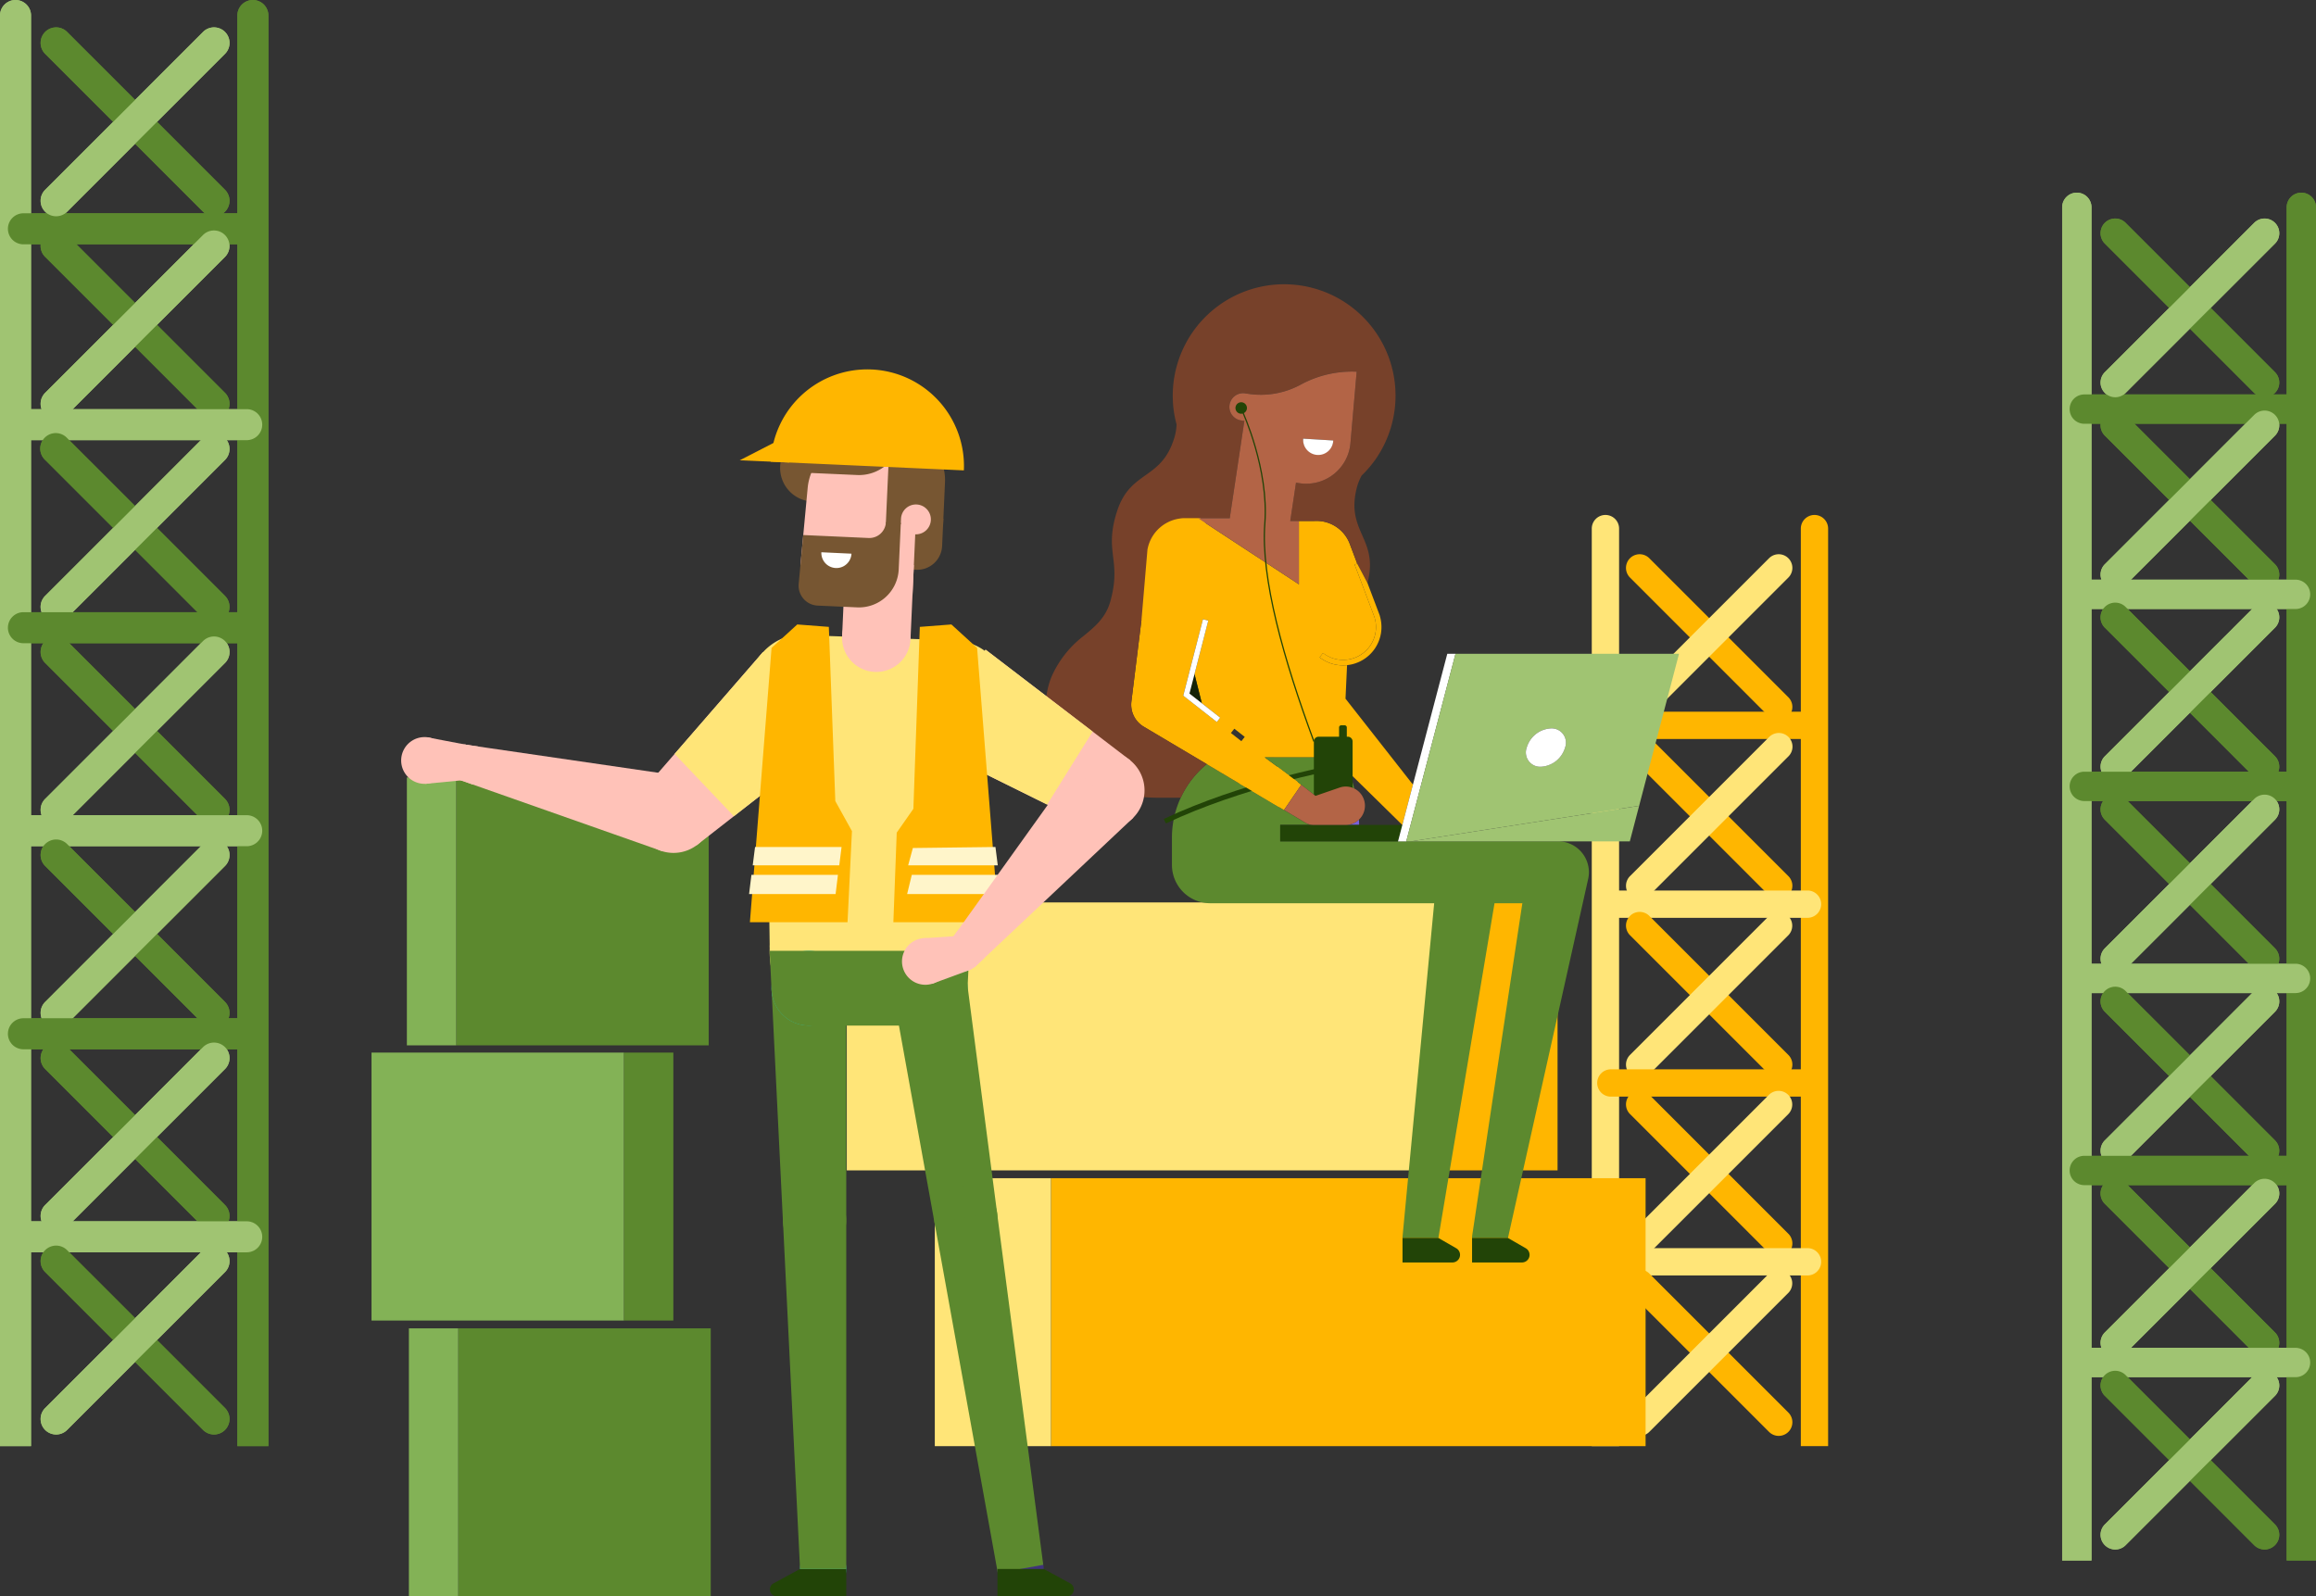 <svg xmlns="http://www.w3.org/2000/svg" width="368" height="253.677" viewBox="0 0 368 253.677">
  <rect x="0" y="0" width="368" height="253.677" fill="#333333" stroke="none"/>
  <g id="Grupo_856" data-name="Grupo 856" transform="translate(-11458.134 1332.261)">
    <path id="Caminho_1565" data-name="Caminho 1565" d="M243.642,388.26h0a2.17,2.17,0,0,0-2.17,2.17V536.24h4.341V390.43a2.17,2.17,0,0,0-2.17-2.17" transform="translate(11469.586 -1638.688)" fill="#ffe578"/>
    <path id="Caminho_1566" data-name="Caminho 1566" d="M258.733,388.26h0a2.17,2.17,0,0,0-2.17,2.17V536.24H260.9V390.43a2.17,2.17,0,0,0-2.17-2.17" transform="translate(11487.712 -1638.688)" fill="#ffb600"/>
    <path id="Caminho_1567" data-name="Caminho 1567" d="M269.743,416.9h0a2.172,2.172,0,0,1-3.07,0L244.578,394.8a2.171,2.171,0,0,1,3.071-3.071l22.094,22.094a2.172,2.172,0,0,1,0,3.071" transform="translate(11472.553 -1635.279)" fill="#ffb600"/>
    <path id="Caminho_1568" data-name="Caminho 1568" d="M244.578,416.9h0a2.172,2.172,0,0,0,3.071,0L269.743,394.8a2.171,2.171,0,1,0-3.07-3.071l-22.094,22.094a2.172,2.172,0,0,0,0,3.071" transform="translate(11472.553 -1635.279)" fill="#ffe578"/>
    <path id="Caminho_1569" data-name="Caminho 1569" d="M241.863,404.634h0a2.17,2.17,0,0,0,2.17,2.17h31.248a2.17,2.17,0,1,0,0-4.341H244.033a2.17,2.17,0,0,0-2.17,2.17" transform="translate(11470.056 -1621.628)" fill="#ffb600"/>
    <path id="Caminho_1570" data-name="Caminho 1570" d="M269.743,429.81h0a2.172,2.172,0,0,1-3.07,0l-22.094-22.094a2.171,2.171,0,1,1,3.071-3.07l22.094,22.094a2.172,2.172,0,0,1,0,3.07" transform="translate(11472.553 -1619.772)" fill="#ffb600"/>
    <path id="Caminho_1571" data-name="Caminho 1571" d="M244.578,429.81h0a2.172,2.172,0,0,0,3.071,0l22.094-22.094a2.171,2.171,0,1,0-3.07-3.07l-22.094,22.094a2.172,2.172,0,0,0,0,3.07" transform="translate(11472.553 -1619.772)" fill="#ffe578"/>
    <path id="Caminho_1572" data-name="Caminho 1572" d="M241.863,417.544h0a2.17,2.17,0,0,0,2.17,2.17h31.248a2.17,2.17,0,1,0,0-4.34H244.033a2.17,2.17,0,0,0-2.17,2.17" transform="translate(11470.056 -1606.122)" fill="#ffe578"/>
    <path id="Caminho_1573" data-name="Caminho 1573" d="M269.743,442.719h0a2.172,2.172,0,0,1-3.07,0l-22.094-22.094a2.171,2.171,0,1,1,3.071-3.07l22.094,22.094a2.172,2.172,0,0,1,0,3.07" transform="translate(11472.553 -1604.266)" fill="#ffb600"/>
    <path id="Caminho_1574" data-name="Caminho 1574" d="M244.578,442.719h0a2.172,2.172,0,0,0,3.071,0l22.094-22.094a2.171,2.171,0,0,0-3.07-3.07l-22.094,22.094a2.172,2.172,0,0,0,0,3.07" transform="translate(11472.553 -1604.266)" fill="#ffe578"/>
    <path id="Caminho_1575" data-name="Caminho 1575" d="M241.863,430.454h0a2.17,2.17,0,0,0,2.17,2.17h31.248a2.17,2.17,0,1,0,0-4.34H244.033a2.17,2.17,0,0,0-2.17,2.17" transform="translate(11470.056 -1590.616)" fill="#ffb600"/>
    <path id="Caminho_1576" data-name="Caminho 1576" d="M269.743,455.63h0a2.172,2.172,0,0,1-3.07,0l-22.094-22.094a2.171,2.171,0,0,1,3.071-3.07l22.094,22.094a2.172,2.172,0,0,1,0,3.07" transform="translate(11472.553 -1588.76)" fill="#ffb600"/>
    <path id="Caminho_1577" data-name="Caminho 1577" d="M244.578,455.63h0a2.172,2.172,0,0,0,3.071,0l22.094-22.094a2.171,2.171,0,0,0-3.07-3.07l-22.094,22.094a2.172,2.172,0,0,0,0,3.07" transform="translate(11472.553 -1588.76)" fill="#ffe578"/>
    <path id="Caminho_1578" data-name="Caminho 1578" d="M241.863,443.364h0a2.17,2.17,0,0,0,2.17,2.17h31.248a2.17,2.17,0,1,0,0-4.34H244.033a2.17,2.17,0,0,0-2.17,2.17" transform="translate(11470.056 -1575.111)" fill="#ffe578"/>
    <path id="Caminho_1579" data-name="Caminho 1579" d="M269.743,468.54h0a2.172,2.172,0,0,1-3.07,0l-22.094-22.094a2.171,2.171,0,1,1,3.071-3.07l22.094,22.094a2.172,2.172,0,0,1,0,3.07" transform="translate(11472.553 -1573.255)" fill="#ffb600"/>
    <path id="Caminho_1580" data-name="Caminho 1580" d="M244.578,468.54h0a2.172,2.172,0,0,0,3.071,0l22.094-22.094a2.171,2.171,0,0,0-3.07-3.07l-22.094,22.094a2.172,2.172,0,0,0,0,3.07" transform="translate(11472.553 -1573.255)" fill="#ffe578"/>
    <rect id="Retângulo_503" data-name="Retângulo 503" width="94.478" height="42.582" transform="translate(11625.131 -1145.03)" fill="#ffb600"/>
    <rect id="Retângulo_504" data-name="Retângulo 504" width="18.458" height="42.582" transform="translate(11606.67 -1145.03)" fill="#ffe578"/>
    <rect id="Retângulo_505" data-name="Retângulo 505" width="94.478" height="42.582" transform="translate(11592.683 -1188.853)" fill="#ffe578"/>
    <rect id="Retângulo_506" data-name="Retângulo 506" width="18.458" height="42.582" transform="translate(11687.163 -1188.853)" fill="#ffb600"/>
    <path id="Caminho_1581" data-name="Caminho 1581" d="M216.7,406.253l12.264,7.286h0l3.482,2.069.007-.009a2.162,2.162,0,0,0,1.1.3l0,0h-5.19v2.611h1.664l0,0h9.59l0,0h1.3v0h31.592a4.923,4.923,0,0,1,4.911,4.922,4.83,4.83,0,0,1-.123,1.076h0l-12.74,57.04-.062-.035H258.85a2.654,2.654,0,0,1,.035-.423l0,0,2.8-18.654.154-1.026.326-2.173,4.688-30.954-.057.07h-4.376l-8.916,53.18-.037-.02H247.8q0-.139.013-.271l.165-1.752,2.765-29.109.374-3.96.372-3.922,1.343-14.146H217.257a6.092,6.092,0,0,1-6.093-6.093v-4.351a15.091,15.091,0,0,1,5.54-11.666" transform="translate(11433.185 -1617.077)" fill="#5c892e"/>
    <path id="Caminho_1582" data-name="Caminho 1582" d="M252.986,432.2l-10.713-13.655.132-2.87.114-2.456a5.921,5.921,0,0,1-.627.033,6.015,6.015,0,0,1-3.729-1.279l.535-.687a5.158,5.158,0,0,0,3.194,1.094,5.227,5.227,0,0,0,5.223-5.221,5.168,5.168,0,0,0-.343-1.847l-3.051-8.08.407-.154-.42-1.111-.31-.821-.372-.982a5.655,5.655,0,0,0-5.707-3.856h-2.452v10.068l-14.685-9.632-3.689-3.385-.733,1.448c-.132,0-.924-.6-1.068-.579-2.122.282-4.14,1.211-4.673,3.28-.051.194-.209,2.921-.242,3.183l-1.549,5.5,1.624,5.842-.114.929-.544,4.406-.942,7.614h0a4.072,4.072,0,0,0,1.983,4.032l0,0,10,5.938,12.264,7.286v0l2.747-4.015,0,0-1.431-1.12-4.38-3.227h10.928l2.551,2.5,8.377,8.23h.013ZM225.724,425.3l-1.657-1.3.537-.685,1.657,1.3Zm-7.448-10.669,1.167,4.635,2.919,2.289-.537.684-5.331-4.18,3.13-12.145.843.216Z" transform="translate(11429.655 -1639.776)" fill="#ffb600"/>
    <path id="Caminho_1583" data-name="Caminho 1583" d="M212.43,402.844l.8-3.095,1.167,4.635Z" transform="translate(11434.704 -1624.888)" fill="#142307"/>
    <path id="Caminho_1584" data-name="Caminho 1584" d="M203.045,433.864a16.526,16.526,0,0,1,4.886-6.233c1.838-1.494,3.663-2.945,4.407-5.635,1.836-6.632-1.052-7.706,1.048-14.265s6.947-4.937,9.046-11.5a8.579,8.579,0,0,0,.425-2.335,17.364,17.364,0,0,1-.55-3.11c-.018-.185-.029-.374-.035-.557a17.7,17.7,0,1,1,32.378,8.952c-.1.154-.2.3-.31.451l-.007,0a17.482,17.482,0,0,1-2.078,2.4,8.719,8.719,0,0,0-.83,2.212c-1.567,6.707,3.42,7.8,1.851,14.509-.026.117-.055.227-.084.339l-1.635-3.09-.42-1.112-.31-.821-.372-.982a5.651,5.651,0,0,0-5.707-3.854H240.92l.911-6.088.579.088a7.055,7.055,0,0,0,8.074-6.363l.99-11.36a17.026,17.026,0,0,0-8.884,2.051,13.28,13.28,0,0,1-8.32,1.468l-.431-.064a2.176,2.176,0,1,0-.645,4.3l.429.066-.528,3.531,0,0-1.748,11.659c-.013.092-.02.183-.029.275h-7.272c-.029,0-.057,0-.086,0l-.048,0a3.973,3.973,0,0,0-.506.051,6.066,6.066,0,0,0-5.082,4.514c-.026.1-.051.209-.07.324l-.015,0-.957,11.267-.114.929-.546,4.407-.94,7.614,0,0a4.071,4.071,0,0,0,1.983,4.03l0,0,10,5.938a15.032,15.032,0,0,0-4.147,5.351h-3.381c-17.384,0-19.95-12.7-17.087-19.374" transform="translate(11422.229 -1658.711)" fill="#77412a"/>
    <path id="Caminho_1585" data-name="Caminho 1585" d="M223.87,399.1l-.114,2.456.112-2.456Z" transform="translate(11448.307 -1625.664)" fill="#ddd6ff"/>
    <path id="Caminho_1586" data-name="Caminho 1586" d="M229.746,410.567l-3.819,1.314-2.256-1.77-1.428-1.12-4.38-3.229H228.79l2.551,2.5a25.247,25.247,0,0,1,.755,2.454,3.034,3.034,0,0,0-2.351-.154" transform="translate(11441.229 -1617.667)" fill="#5c892e"/>
    <path id="Caminho_1587" data-name="Caminho 1587" d="M222.745,411.1l2.131,0v0a3.006,3.006,0,0,0,2.1-.845c.013.284.02.568.024.852Z" transform="translate(11447.094 -1612.274)" fill="#7760db"/>
    <path id="Caminho_1588" data-name="Caminho 1588" d="M237.346,406.509s-14.454,2.714-26.694,8.5" transform="translate(11432.569 -1616.77)" fill="none" stroke="#224407" stroke-miterlimit="10" stroke-width="0.791"/>
    <path id="Caminho_1589" data-name="Caminho 1589" d="M229.326,411.826h0" transform="translate(11443.482 -1610.384)" fill="#a796f2"/>
    <path id="Caminho_1590" data-name="Caminho 1590" d="M229.068,401.649h-1.374l.913-6.088.579.088a7.053,7.053,0,0,0,8.071-6.363l.99-11.36a17.026,17.026,0,0,0-8.883,2.051,13.28,13.28,0,0,1-8.32,1.468l-.431-.064a2.176,2.176,0,1,0-.645,4.3l.431.066-.53,3.53,0,0-1.748,11.659c-.013.092-.026.275-.026.275h-5.038l16.013,10.5Zm.68-13.083,4.778.29a2.394,2.394,0,0,1-4.778-.29" transform="translate(11435.455 -1651.119)" fill="#b36446"/>
    <path id="Caminho_1591" data-name="Caminho 1591" d="M231.521,410.639h6.865l-.687,2.611H218.982v-2.611h12.539Z" transform="translate(11442.574 -1611.809)" fill="#224407"/>
    <path id="Caminho_1592" data-name="Caminho 1592" d="M228.791,428.092h-1.305l.685-2.61,1.682-6.409,5.459-20.789h1.305Z" transform="translate(11452.789 -1626.65)" fill="#fff"/>
    <path id="Caminho_1593" data-name="Caminho 1593" d="M265.083,422.444l6.339-24.161H235.9l-7.825,29.809h.762Zm-11.769-9.258a4.234,4.234,0,0,1-3.845,3.046,2.271,2.271,0,0,1-2.247-3.046,4.234,4.234,0,0,1,3.845-3.046,2.271,2.271,0,0,1,2.247,3.046" transform="translate(11453.5 -1626.65)" fill="#a0c472"/>
    <path id="Caminho_1594" data-name="Caminho 1594" d="M239.08,409.763a2.272,2.272,0,0,1-2.247-3.046,4.234,4.234,0,0,1,3.847-3.046,2.27,2.27,0,0,1,2.245,3.046,4.231,4.231,0,0,1-3.845,3.046" transform="translate(11463.89 -1620.179)" fill="#fff"/>
    <path id="Caminho_1595" data-name="Caminho 1595" d="M251.772,414.908H228.425l36.243-5.648-1.479,5.648H251.772Z" transform="translate(11453.916 -1613.466)" fill="#a0c472"/>
    <path id="Caminho_1596" data-name="Caminho 1596" d="M233.467,440.449l.037.024,2.837,1.631a1.212,1.212,0,0,1-.605,2.263H227.81v-3.918Z" transform="translate(11453.177 -1576.006)" fill="#224407"/>
    <path id="Caminho_1597" data-name="Caminho 1597" d="M238.486,440.449l.062.037,2.811,1.618a1.211,1.211,0,0,1-.6,2.263h-7.926v-3.918Z" transform="translate(11459.205 -1576.006)" fill="#224407"/>
    <path id="Caminho_1598" data-name="Caminho 1598" d="M214.931,409.141l2.919,2.289-.537.685-5.331-4.18,3.13-12.145.843.218-2.19,8.5-.8,3.095Z" transform="translate(11434.166 -1629.644)" fill="#fff"/>
    <path id="Caminho_1599" data-name="Caminho 1599" d="M225.557,407.943a6.016,6.016,0,0,1-3.729-1.279l.535-.687a5.147,5.147,0,0,0,3.194,1.1,5.208,5.208,0,0,0,4.88-7.068l-3.051-8.082.407-.154,1.635,3.092,1.829,4.834.15.416-.013,0a6.082,6.082,0,0,1-5.21,7.794,5.937,5.937,0,0,1-.627.033" transform="translate(11445.992 -1634.472)" fill="#ffb600"/>
    <path id="Caminho_1600" data-name="Caminho 1600" d="M225.42,383.042a2.394,2.394,0,1,1-4.778-.291Z" transform="translate(11444.562 -1645.304)" fill="#fff"/>
    <path id="Caminho_1601" data-name="Caminho 1601" d="M226.8,415.627h-4.629a.762.762,0,0,1-.762-.764v-9.832a.762.762,0,0,1,.762-.761H226.8a.764.764,0,0,1,.764.761v9.832a.764.764,0,0,1-.764.764" transform="translate(11445.492 -1619.46)" fill="#224407"/>
    <path id="Caminho_1602" data-name="Caminho 1602" d="M224.12,414.8h-.55a.34.34,0,0,1-.341-.341V403.788a.34.34,0,0,1,.341-.341h.55a.34.34,0,0,1,.341.341v10.675a.34.34,0,0,1-.341.341" transform="translate(11447.675 -1620.447)" fill="#224407"/>
    <path id="Caminho_1603" data-name="Caminho 1603" d="M222,407.738l2.256,1.77,3.819-1.314a3.044,3.044,0,0,1,3.1,5.078,3,3,0,0,1-1.114.682,3.03,3.03,0,0,1-.988.163v0l-2.131,0h-3.09l0-.007a2.169,2.169,0,0,1-1.1-.3l0,.009-3.484-2.069Z" transform="translate(11442.899 -1615.293)" fill="#b36446"/>
    <path id="Caminho_1604" data-name="Caminho 1604" d="M225.34,408.859l-3.231-2.421-6.1,2.632,6.352,3.775Z" transform="translate(11438.999 -1616.855)" fill="#ffb600"/>
    <path id="Caminho_1605" data-name="Caminho 1605" d="M217.575,381.035a.912.912,0,1,1-.911-.911.912.912,0,0,1,.911.911" transform="translate(11438.692 -1648.46)" fill="#224407"/>
    <path id="Caminho_1606" data-name="Caminho 1606" d="M216.277,380.84s4.175,9.04,3.506,17.7,3,21.639,7.8,34.631" transform="translate(11439.325 -1647.6)" fill="none" stroke="#224407" stroke-miterlimit="10" stroke-width="0.198"/>
    <rect id="Retângulo_507" data-name="Retângulo 507" width="40.121" height="42.582" transform="translate(11530.946 -1121.168)" fill="#5c892e"/>
    <rect id="Retângulo_508" data-name="Retângulo 508" width="7.838" height="42.582" transform="translate(11523.105 -1121.168)" fill="#83b256"/>
    <rect id="Retângulo_509" data-name="Retângulo 509" width="40.121" height="42.582" transform="translate(11530.624 -1208.722)" fill="#5c892e"/>
    <rect id="Retângulo_510" data-name="Retângulo 510" width="7.838" height="42.582" transform="translate(11522.784 -1208.722)" fill="#83b256"/>
    <rect id="Retângulo_511" data-name="Retângulo 511" width="40.121" height="42.582" transform="translate(11517.167 -1164.991)" fill="#83b256"/>
    <rect id="Retângulo_512" data-name="Retângulo 512" width="7.838" height="42.582" transform="translate(11557.287 -1164.991)" fill="#5c892e"/>
    <path id="Caminho_1607" data-name="Caminho 1607" d="M155.65,408.224a3.481,3.481,0,1,0,3.132-3.8,3.479,3.479,0,0,0-3.132,3.8" transform="translate(11366.489 -1619.292)" fill="#ffc2b8"/>
    <path id="Caminho_1608" data-name="Caminho 1608" d="M159.227,411.71a3.714,3.714,0,1,1,.361-.018c-.119.011-.242.018-.361.018m.015-6.964a3.07,3.07,0,0,0-.319.015,3.254,3.254,0,1,0,.319-.015" transform="translate(11366.369 -1619.41)" fill="#ffc2b8"/>
    <path id="Caminho_1609" data-name="Caminho 1609" d="M158.833,407.795a2.611,2.611,0,1,1,2.848,2.351,2.609,2.609,0,0,1-2.848-2.351" transform="translate(11370.316 -1618.661)" fill="#ffc2b8"/>
    <path id="Caminho_1610" data-name="Caminho 1610" d="M161.549,410.492a2.832,2.832,0,1,1,.271-.013c-.09.009-.183.013-.271.013m-2.382-2.6a2.394,2.394,0,1,0,2.155-2.61,2.4,2.4,0,0,0-2.155,2.61" transform="translate(11370.197 -1618.78)" fill="#ffc2b8"/>
    <path id="Caminho_1611" data-name="Caminho 1611" d="M157.688,404.437l5.98,1.14-.242,5.164-6.06.583Z" transform="translate(11368.57 -1619.259)" fill="#ffc2b8"/>
    <path id="Caminho_1612" data-name="Caminho 1612" d="M157.263,411.7l.343-7.387,6.412,1.222-.258,5.542Zm.755-6.865-.3,6.385,5.621-.539.225-4.789Z" transform="translate(11368.446 -1619.401)" fill="#ffc2b8"/>
    <path id="Caminho_1613" data-name="Caminho 1613" d="M198.627,467.013a3.673,3.673,0,1,0,2.963-4.268,3.675,3.675,0,0,0-2.963,4.268" transform="translate(11418.056 -1549.297)" fill="#40327a"/>
    <path id="Caminho_1614" data-name="Caminho 1614" d="M184.317,466.36a3.672,3.672,0,1,0,3.674-3.674,3.673,3.673,0,0,0-3.674,3.674" transform="translate(11400.939 -1549.298)" fill="#2fc2a7"/>
    <path id="Caminho_1615" data-name="Caminho 1615" d="M183.233,468.708h11.045v-4.352h-7.349l-4.219,2.3a1.093,1.093,0,0,0,.524,2.051" transform="translate(11398.326 -1547.292)" fill="#224407"/>
    <path id="Caminho_1616" data-name="Caminho 1616" d="M182.132,427.834a15.767,15.767,0,0,0,.946,5.976l29.408,1.023a15.867,15.867,0,1,0-30.355-7" transform="translate(11398.304 -1609.552)" fill="#ffe578"/>
    <path id="Caminho_1617" data-name="Caminho 1617" d="M187.355,422.1a4.352,4.352,0,1,0,4.352-4.351,4.351,4.351,0,0,0-4.352,4.351" transform="translate(11404.588 -1603.269)" fill="#ffe578"/>
    <path id="Caminho_1618" data-name="Caminho 1618" d="M172.829,411.131a5.936,5.936,0,1,1,3.627,7.569,5.934,5.934,0,0,1-3.627-7.569" transform="translate(11386.734 -1615.982)" fill="#ffc2b8"/>
    <path id="Caminho_1619" data-name="Caminho 1619" d="M178.551,419.378a6.165,6.165,0,1,1,2.654-.607,6.163,6.163,0,0,1-2.654.607m-5.4-8.056a5.719,5.719,0,1,0,7.292-3.5,5.724,5.724,0,0,0-7.292,3.5" transform="translate(11386.616 -1616.1)" fill="#ffc2b8"/>
    <path id="Caminho_1620" data-name="Caminho 1620" d="M203.781,410.871,181.288,428.42l-8.139-8.566,18.7-21.544Z" transform="translate(11387.525 -1626.618)" fill="#ffc2b8"/>
    <path id="Caminho_1621" data-name="Caminho 1621" d="M181.427,428.888l-8.412-8.853.13-.15L192,398.163l12.264,12.907Zm-7.825-8.866,7.867,8.28,22.149-17.28-11.606-12.214Z" transform="translate(11387.365 -1626.794)" fill="#ffc2b8"/>
    <path id="Caminho_1622" data-name="Caminho 1622" d="M160.856,404.945l-1.241,5.049,32.309,11.373,2.822-11.476-29.562-4.314L162.6,405.2Z" transform="translate(11371.271 -1618.648)" fill="#ffc2b8"/>
    <path id="Caminho_1623" data-name="Caminho 1623" d="M192.22,421.784,159.5,410.266l1.336-5.432,34.323,5.007Zm-32.206-11.8,31.9,11.228,2.707-11.01-33.458-4.882Z" transform="translate(11371.129 -1618.781)" fill="#ffc2b8"/>
    <path id="Caminho_1624" data-name="Caminho 1624" d="M160.855,404.946l-1.241,5.049,2.175.766.812-5.56Z" transform="translate(11371.269 -1618.647)" fill="#ffc2b8"/>
    <path id="Caminho_1625" data-name="Caminho 1625" d="M162.106,411.187l-2.61-.92,1.336-5.432,2.157.315Zm-2.093-1.2,1.741.612.742-5.082-1.336-.194Z" transform="translate(11371.128 -1618.78)" fill="#ffc2b8"/>
    <path id="Caminho_1626" data-name="Caminho 1626" d="M182.521,411a8.7,8.7,0,1,0,1.508-12.216A8.7,8.7,0,0,0,182.521,411" transform="translate(11396.57 -1628.257)" fill="#ffe578"/>
    <path id="Caminho_1627" data-name="Caminho 1627" d="M189.512,414.682a8.917,8.917,0,1,1,5.476-1.884,8.909,8.909,0,0,1-5.476,1.884m-.02-17.4a8.482,8.482,0,1,0,6.7,3.262,8.449,8.449,0,0,0-6.7-3.262" transform="translate(11396.451 -1628.374)" fill="#ffe578"/>
    <path id="Caminho_1628" data-name="Caminho 1628" d="M193.576,412.842l25.57,12.65,6.244-10.032-22.66-17.327Z" transform="translate(11412.06 -1626.831)" fill="#ffc2b8"/>
    <path id="Caminho_1629" data-name="Caminho 1629" d="M219.4,425.949l-25.962-12.843,9.407-15.119L225.85,415.58Zm-25.339-13.022,25.178,12.456,6.035-9.7-22.312-17.06Z" transform="translate(11411.891 -1627.005)" fill="#ffc2b8"/>
    <path id="Caminho_1630" data-name="Caminho 1630" d="M175.262,414.337,189.3,398.161l12.267,12.909-16.887,13.173Z" transform="translate(11390.063 -1626.796)" fill="#ffe578"/>
    <path id="Caminho_1631" data-name="Caminho 1631" d="M193.434,413.1l9.41-15.119L219.856,411,212.632,422.6Z" transform="translate(11411.89 -1627.006)" fill="#ffe578"/>
    <path id="Caminho_1632" data-name="Caminho 1632" d="M207.881,409.88a8.7,8.7,0,1,1-3.942-11.661,8.705,8.705,0,0,1,3.942,11.661" transform="translate(11409.416 -1627.812)" fill="#ffe578"/>
    <path id="Caminho_1633" data-name="Caminho 1633" d="M182.257,422.426l1.809,36.877h10.068l0-36.877Z" transform="translate(11398.465 -1597.652)" fill="#5c892e"/>
    <path id="Caminho_1634" data-name="Caminho 1634" d="M191.108,426.723a5.941,5.941,0,1,0,4.789-6.9,5.939,5.939,0,0,0-4.789,6.9" transform="translate(11408.981 -1600.895)" fill="#2fc2a7"/>
    <path id="Caminho_1635" data-name="Caminho 1635" d="M182.257,425.668a5.941,5.941,0,1,0,5.941-5.941,5.941,5.941,0,0,0-5.941,5.941" transform="translate(11398.465 -1600.894)" fill="#2fc2a7"/>
    <path id="Caminho_1636" data-name="Caminho 1636" d="M181.847,403.122l.619,43.42,31.715,1.1,3.634-43.273a6.094,6.094,0,0,0-5.859-6.6l-23.8-.828a6.092,6.092,0,0,0-6.3,6.176" transform="translate(11397.972 -1628.26)" fill="#ffe578"/>
    <path id="Caminho_1637" data-name="Caminho 1637" d="M182.123,419.727l.291,5.941.015.291a5.942,5.942,0,0,0,5.934,5.65h19.255a5.94,5.94,0,0,0,5.932-5.65l.015-.291.29-5.941Z" transform="translate(11398.304 -1600.894)" fill="#5c892e"/>
    <path id="Caminho_1638" data-name="Caminho 1638" d="M191.056,424.057l6.55,36.291,9.907-1.789-4.77-36.612Z" transform="translate(11409.033 -1598.229)" fill="#5c892e"/>
    <path id="Caminho_1639" data-name="Caminho 1639" d="M195.258,396.551l5.016-.385,4.083,3.726L207.8,443.48H191.054l.535-14.23,2.646-3.788Z" transform="translate(11409.031 -1629.192)" fill="#ffb600"/>
    <path id="Caminho_1640" data-name="Caminho 1640" d="M192.121,415.153h14.241l-.37-2.921-13.123.163Z" transform="translate(11410.313 -1609.895)" fill="#fff5ca"/>
    <path id="Caminho_1641" data-name="Caminho 1641" d="M192.048,417.29h14.983l-.372-3.044H192.787Z" transform="translate(11410.225 -1607.477)" fill="#fff5ca"/>
    <path id="Caminho_1642" data-name="Caminho 1642" d="M183.079,441.927a5.033,5.033,0,1,0,5.034-5.034,5.034,5.034,0,0,0-5.034,5.034" transform="translate(11399.453 -1580.277)" fill="#5c892e"/>
    <path id="Caminho_1643" data-name="Caminho 1643" d="M194.077,442.626a5.032,5.032,0,1,0,4.059-5.846,5.033,5.033,0,0,0-4.059,5.846" transform="translate(11412.565 -1580.51)" fill="#5c892e"/>
    <path id="Caminho_1644" data-name="Caminho 1644" d="M185.8,494.592l-2.721-55.412h10.065v55.412Z" transform="translate(11399.455 -1577.529)" fill="#5c892e"/>
    <path id="Caminho_1645" data-name="Caminho 1645" d="M204.07,495.966l-10.037-55.6,9.9-1.789,7.36,56.081Z" transform="translate(11412.608 -1578.251)" fill="#5c892e"/>
    <path id="Caminho_1646" data-name="Caminho 1646" d="M187.988,393.116l1.58.07.482-10.666-1.58-.073a5.34,5.34,0,1,0-.482,10.669" transform="translate(11399.226 -1645.676)" fill="#775632"/>
    <path id="Caminho_1647" data-name="Caminho 1647" d="M190.9,396.653l3.951.178a3.956,3.956,0,0,0,4.129-3.773l.2-4.329-7.9-.354Z" transform="translate(11408.85 -1638.55)" fill="#775632"/>
    <rect id="Retângulo_513" data-name="Retângulo 513" width="11.79" height="10.88" transform="translate(11591.938 -1231.166) rotate(-87.414)" fill="#ffc2b8"/>
    <path id="Caminho_1648" data-name="Caminho 1648" d="M187.933,394.671l4.29.194.619-13.728-3.834-.174a4.75,4.75,0,0,0-4.957,4.528l-.211,4.7a4.291,4.291,0,0,0,4.094,4.479" transform="translate(11400.36 -1647.458)" fill="#775632"/>
    <path id="Caminho_1649" data-name="Caminho 1649" d="M188.124,406.987l14.027.632.713-15.8a8.709,8.709,0,0,0-17.371-1.2l-1.129,12.049a3.956,3.956,0,0,0,3.759,4.321" transform="translate(11400.976 -1645.342)" fill="#ffc2b8"/>
    <path id="Caminho_1650" data-name="Caminho 1650" d="M192.366,382.184l-1.184-.053L190.51,397l9.088.412.313-6.973a7.908,7.908,0,0,0-7.545-8.258" transform="translate(11408.378 -1646.049)" fill="#775632"/>
    <path id="Caminho_1651" data-name="Caminho 1651" d="M193.928,392.247l-2.371-.108.108-2.371a2.373,2.373,0,1,1,2.263,2.478" transform="translate(11409.635 -1639.596)" fill="#ffc2b8"/>
    <path id="Caminho_1652" data-name="Caminho 1652" d="M184.353,390.245l9,.4a6.664,6.664,0,0,0,6.953-6.352,3.164,3.164,0,1,0-6.321-.284.331.331,0,0,1-.346.315l-9-.4Z" transform="translate(11400.982 -1647.419)" fill="#775632"/>
    <path id="Caminho_1653" data-name="Caminho 1653" d="M187.591,387.278l4.477.2a3.164,3.164,0,0,0,.286-6.321l-4.477-.2a3.164,3.164,0,0,0-.286,6.321" transform="translate(11401.243 -1647.463)" fill="#40327a"/>
    <path id="Caminho_1654" data-name="Caminho 1654" d="M187.356,399.846a5.44,5.44,0,1,0,5.679-5.19,5.439,5.439,0,0,0-5.679,5.19" transform="translate(11404.583 -1631.012)" fill="#ffc2b8"/>
    <path id="Caminho_1655" data-name="Caminho 1655" d="M184.227,398.579a3.169,3.169,0,0,0,3.011,3.46l6.277.282a6.325,6.325,0,0,0,6.605-6.035l.335-7.4-2.368-.106a2.638,2.638,0,0,1-2.754,2.516l-10.382-.469Z" transform="translate(11400.814 -1638.063)" fill="#775632"/>
    <path id="Caminho_1656" data-name="Caminho 1656" d="M191.792,422.634a3.481,3.481,0,1,1,3.709,3.238,3.48,3.48,0,0,1-3.709-3.238" transform="translate(11409.908 -1601.867)" fill="#ffc2b8"/>
    <path id="Caminho_1657" data-name="Caminho 1657" d="M195.383,426.218a3.709,3.709,0,1,1,.253-.009c-.086,0-.169.009-.253.009m.007-6.964c-.075,0-.15,0-.227.007a3.294,3.294,0,1,0,.227-.007" transform="translate(11409.789 -1601.986)" fill="#ffc2b8"/>
    <path id="Caminho_1658" data-name="Caminho 1658" d="M194.918,421.518a2.611,2.611,0,1,0,2.428-2.782,2.609,2.609,0,0,0-2.428,2.782" transform="translate(11413.665 -1602.091)" fill="#ffc2b8"/>
    <path id="Caminho_1659" data-name="Caminho 1659" d="M197.639,424.29a2.827,2.827,0,1,1,.2-.007c-.066,0-.132.007-.2.007m.007-5.223q-.083,0-.165.007a2.353,2.353,0,1,0,.165-.007" transform="translate(11413.546 -1602.21)" fill="#ffc2b8"/>
    <path id="Caminho_1660" data-name="Caminho 1660" d="M194.7,425.889l5.714-2.1-1.079-5.058-6.073.414Z" transform="translate(11411.68 -1602.088)" fill="#ffc2b8"/>
    <path id="Caminho_1661" data-name="Caminho 1661" d="M194.681,426.3l-1.543-7.233,6.513-.443,1.158,5.426Zm-1.013-6.832L195,425.723l5.3-1.948-1-4.686Z" transform="translate(11411.533 -1602.213)" fill="#ffc2b8"/>
    <path id="Caminho_1662" data-name="Caminho 1662" d="M206.172,416.21a5.936,5.936,0,1,0-1.369-8.283,5.937,5.937,0,0,0,1.369,8.283" transform="translate(11424.21 -1618.045)" fill="#ffc2b8"/>
    <path id="Caminho_1663" data-name="Caminho 1663" d="M209.737,417.654a6.152,6.152,0,1,1,5.012-2.569,6.128,6.128,0,0,1-5.012,2.569m-3.321-1.5a5.718,5.718,0,1,0-1.318-7.979,5.726,5.726,0,0,0,1.318,7.979" transform="translate(11424.093 -1618.161)" fill="#ffc2b8"/>
    <path id="Caminho_1664" data-name="Caminho 1664" d="M215.082,406.574,195.136,434.42l3.913,3.425,1.283-1.211,1.9-1.789,21.746-20.488Z" transform="translate(11413.934 -1616.691)" fill="#ffc2b8"/>
    <path id="Caminho_1665" data-name="Caminho 1665" d="M199.212,438.313,195,434.63l.114-.161L215.2,406.428l9.255,8.1Zm-3.625-3.751,3.614,3.163,24.61-23.186-8.534-7.468Z" transform="translate(11413.775 -1616.867)" fill="#ffc2b8"/>
    <path id="Caminho_1666" data-name="Caminho 1666" d="M199.048,423.672l-3.914-3.423,1.345-1.875,3.854,4.087Z" transform="translate(11413.932 -1602.519)" fill="#ffc2b8"/>
    <path id="Caminho_1667" data-name="Caminho 1667" d="M199.21,424.152,195,420.47l1.611-2.252,4.184,4.44Zm-3.623-3.751,3.614,3.163.982-.924-3.524-3.737Z" transform="translate(11413.772 -1602.706)" fill="#ffc2b8"/>
    <path id="Caminho_1668" data-name="Caminho 1668" d="M190.641,391.178a2.394,2.394,0,0,1-4.783-.225Z" transform="translate(11402.788 -1635.453)" fill="#fff"/>
    <path id="Caminho_1669" data-name="Caminho 1669" d="M209.614,468.708H198.569v-4.352h7.349l4.219,2.3a1.093,1.093,0,0,1-.524,2.051" transform="translate(11418.057 -1547.292)" fill="#224407"/>
    <path id="Caminho_1670" data-name="Caminho 1670" d="M198.241,377.766A15.358,15.358,0,0,0,182.2,392.418l30.687,1.382a15.36,15.36,0,0,0-14.65-16.035" transform="translate(11398.401 -1651.311)" fill="#ffb600"/>
    <path id="Caminho_1671" data-name="Caminho 1671" d="M179.965,386.581l8.078-4.155-.2,4.51Z" transform="translate(11395.712 -1645.696)" fill="#ffb600"/>
    <path id="Caminho_1672" data-name="Caminho 1672" d="M193.239,396.551l-5.016-.385-4.083,3.726L180.7,443.48h15.511l.7-14.476-2.643-4.774Z" transform="translate(11396.592 -1629.192)" fill="#ffb600"/>
    <path id="Caminho_1673" data-name="Caminho 1673" d="M194.649,415.153H180.9l.37-2.921h13.748Z" transform="translate(11396.837 -1609.895)" fill="#fff5ca"/>
    <path id="Caminho_1674" data-name="Caminho 1674" d="M194.386,417.29H180.639l.37-3.044h13.748Z" transform="translate(11396.521 -1607.477)" fill="#fff5ca"/>
    <path id="Caminho_1675" data-name="Caminho 1675" d="M129.027,351.081h0a2.465,2.465,0,0,0-2.465,2.465V580.894h4.93V353.546a2.465,2.465,0,0,0-2.465-2.465" transform="translate(11331.572 -1683.342)" fill="#a0c472"/>
    <path id="Caminho_1676" data-name="Caminho 1676" d="M146.162,351.081h0a2.465,2.465,0,0,0-2.465,2.465V580.894h4.93V353.546a2.465,2.465,0,0,0-2.465-2.465" transform="translate(11352.153 -1683.342)" fill="#5c892e"/>
    <path id="Caminho_1677" data-name="Caminho 1677" d="M158.79,397.013h0a2.467,2.467,0,0,1-3.486,0l-25.088-25.088a2.465,2.465,0,1,1,3.486-3.486l25.088,25.088a2.467,2.467,0,0,1,0,3.487" transform="translate(11335.094 -1663.361)" fill="#5c892e"/>
    <path id="Caminho_1678" data-name="Caminho 1678" d="M127.133,368.946h0a2.465,2.465,0,0,1,2.465-2.465h35.479a2.465,2.465,0,0,1,0,4.93H129.6a2.465,2.465,0,0,1-2.465-2.465" transform="translate(11332.258 -1664.846)" fill="#5c892e"/>
    <path id="Caminho_1679" data-name="Caminho 1679" d="M130.216,397.013h0a2.467,2.467,0,0,0,3.486,0l25.088-25.088a2.465,2.465,0,0,0-3.486-3.486l-25.088,25.088a2.467,2.467,0,0,0,0,3.487" transform="translate(11335.094 -1663.361)" fill="#a0c472"/>
    <path id="Caminho_1680" data-name="Caminho 1680" d="M158.79,382.354h0a2.467,2.467,0,0,1-3.486,0l-25.088-25.088a2.465,2.465,0,0,1,3.486-3.487l25.088,25.088a2.467,2.467,0,0,1,0,3.487" transform="translate(11335.094 -1680.967)" fill="#5c892e"/>
    <path id="Caminho_1681" data-name="Caminho 1681" d="M130.216,382.354h0a2.467,2.467,0,0,0,3.486,0l25.088-25.088a2.465,2.465,0,0,0-3.486-3.487l-25.088,25.088a2.467,2.467,0,0,0,0,3.487" transform="translate(11335.094 -1680.967)" fill="#a0c472"/>
    <path id="Caminho_1682" data-name="Caminho 1682" d="M127.133,383.086h0a2.465,2.465,0,0,0,2.465,2.465h35.479a2.465,2.465,0,0,0,0-4.93H129.6a2.465,2.465,0,0,0-2.465,2.465" transform="translate(11332.258 -1647.863)" fill="#a0c472"/>
    <path id="Caminho_1683" data-name="Caminho 1683" d="M158.79,411.672h0a2.467,2.467,0,0,1-3.486,0l-25.088-25.088A2.465,2.465,0,1,1,133.7,383.1l25.088,25.088a2.467,2.467,0,0,1,0,3.486" transform="translate(11335.094 -1645.755)" fill="#5c892e"/>
    <path id="Caminho_1684" data-name="Caminho 1684" d="M130.216,411.672h0a2.467,2.467,0,0,0,3.486,0l25.088-25.088A2.465,2.465,0,0,0,155.3,383.1l-25.088,25.088a2.467,2.467,0,0,0,0,3.486" transform="translate(11335.094 -1645.755)" fill="#a0c472"/>
    <path id="Caminho_1685" data-name="Caminho 1685" d="M127.133,397.745h0a2.465,2.465,0,0,0,2.465,2.465h35.479a2.465,2.465,0,1,0,0-4.93H129.6a2.465,2.465,0,0,0-2.465,2.465" transform="translate(11332.258 -1630.256)" fill="#5c892e"/>
    <path id="Caminho_1686" data-name="Caminho 1686" d="M158.79,426.329h0a2.467,2.467,0,0,1-3.486,0l-25.088-25.086a2.466,2.466,0,0,1,3.486-3.489l25.088,25.088a2.467,2.467,0,0,1,0,3.486" transform="translate(11335.094 -1628.148)" fill="#5c892e"/>
    <path id="Caminho_1687" data-name="Caminho 1687" d="M130.216,426.329h0a2.467,2.467,0,0,0,3.486,0l25.088-25.086a2.466,2.466,0,0,0-3.486-3.489l-25.088,25.088a2.467,2.467,0,0,0,0,3.486" transform="translate(11335.094 -1628.148)" fill="#a0c472"/>
    <path id="Caminho_1688" data-name="Caminho 1688" d="M127.133,412.4h0a2.465,2.465,0,0,0,2.465,2.465h35.479a2.465,2.465,0,1,0,0-4.93H129.6a2.465,2.465,0,0,0-2.465,2.465" transform="translate(11332.258 -1612.65)" fill="#a0c472"/>
    <path id="Caminho_1689" data-name="Caminho 1689" d="M158.79,440.988h0a2.467,2.467,0,0,1-3.486,0L130.216,415.9a2.466,2.466,0,1,1,3.486-3.489L158.79,437.5a2.467,2.467,0,0,1,0,3.486" transform="translate(11335.094 -1610.542)" fill="#5c892e"/>
    <path id="Caminho_1690" data-name="Caminho 1690" d="M130.216,440.988h0a2.467,2.467,0,0,0,3.486,0L158.79,415.9a2.466,2.466,0,1,0-3.486-3.489L130.216,437.5a2.467,2.467,0,0,0,0,3.486" transform="translate(11335.094 -1610.542)" fill="#a0c472"/>
    <path id="Caminho_1691" data-name="Caminho 1691" d="M127.133,427.063h0a2.465,2.465,0,0,0,2.465,2.465h35.479a2.465,2.465,0,0,0,0-4.93H129.6a2.465,2.465,0,0,0-2.465,2.465" transform="translate(11332.258 -1595.044)" fill="#5c892e"/>
    <path id="Caminho_1692" data-name="Caminho 1692" d="M158.79,455.649h0a2.467,2.467,0,0,1-3.486,0l-25.088-25.088a2.465,2.465,0,1,1,3.486-3.487l25.088,25.088a2.467,2.467,0,0,1,0,3.486" transform="translate(11335.094 -1592.935)" fill="#5c892e"/>
    <path id="Caminho_1693" data-name="Caminho 1693" d="M130.216,455.649h0a2.467,2.467,0,0,0,3.486,0l25.088-25.088a2.465,2.465,0,1,0-3.486-3.487l-25.088,25.088a2.467,2.467,0,0,0,0,3.486" transform="translate(11335.094 -1592.935)" fill="#a0c472"/>
    <path id="Caminho_1694" data-name="Caminho 1694" d="M127.133,441.722h0a2.465,2.465,0,0,0,2.465,2.465h35.479a2.465,2.465,0,0,0,0-4.93H129.6a2.465,2.465,0,0,0-2.465,2.465" transform="translate(11332.258 -1577.437)" fill="#a0c472"/>
    <path id="Caminho_1695" data-name="Caminho 1695" d="M158.79,470.308h0a2.467,2.467,0,0,1-3.486,0L130.216,445.22a2.465,2.465,0,1,1,3.486-3.487l25.088,25.088a2.467,2.467,0,0,1,0,3.486" transform="translate(11335.094 -1575.329)" fill="#5c892e"/>
    <path id="Caminho_1696" data-name="Caminho 1696" d="M130.216,470.308h0a2.467,2.467,0,0,0,3.486,0L158.79,445.22a2.465,2.465,0,0,0-3.486-3.487l-25.088,25.088a2.467,2.467,0,0,0,0,3.486" transform="translate(11335.094 -1575.329)" fill="#a0c472"/>
    <path id="Caminho_1697" data-name="Caminho 1697" d="M129.027,351.081h0a2.465,2.465,0,0,0-2.465,2.465V580.894h4.93V353.546a2.465,2.465,0,0,0-2.465-2.465" transform="translate(11331.572 -1683.342)" fill="#a0c472"/>
    <path id="Caminho_1698" data-name="Caminho 1698" d="M146.162,351.081h0a2.465,2.465,0,0,0-2.465,2.465V580.894h4.93V353.546a2.465,2.465,0,0,0-2.465-2.465" transform="translate(11352.153 -1683.342)" fill="#5c892e"/>
    <path id="Caminho_1699" data-name="Caminho 1699" d="M158.79,397.013h0a2.467,2.467,0,0,1-3.486,0l-25.088-25.088a2.465,2.465,0,1,1,3.486-3.486l25.088,25.088a2.467,2.467,0,0,1,0,3.487" transform="translate(11335.094 -1663.361)" fill="#5c892e"/>
    <path id="Caminho_1700" data-name="Caminho 1700" d="M127.133,368.946h0a2.465,2.465,0,0,1,2.465-2.465h35.479a2.465,2.465,0,0,1,0,4.93H129.6a2.465,2.465,0,0,1-2.465-2.465" transform="translate(11332.258 -1664.846)" fill="#5c892e"/>
    <path id="Caminho_1701" data-name="Caminho 1701" d="M130.216,397.013h0a2.467,2.467,0,0,0,3.486,0l25.088-25.088a2.465,2.465,0,0,0-3.486-3.486l-25.088,25.088a2.467,2.467,0,0,0,0,3.487" transform="translate(11335.094 -1663.361)" fill="#a0c472"/>
    <path id="Caminho_1702" data-name="Caminho 1702" d="M158.79,382.354h0a2.467,2.467,0,0,1-3.486,0l-25.088-25.088a2.465,2.465,0,0,1,3.486-3.487l25.088,25.088a2.467,2.467,0,0,1,0,3.487" transform="translate(11335.094 -1680.967)" fill="#5c892e"/>
    <path id="Caminho_1703" data-name="Caminho 1703" d="M130.216,382.354h0a2.467,2.467,0,0,0,3.486,0l25.088-25.088a2.465,2.465,0,0,0-3.486-3.487l-25.088,25.088a2.467,2.467,0,0,0,0,3.487" transform="translate(11335.094 -1680.967)" fill="#a0c472"/>
    <path id="Caminho_1704" data-name="Caminho 1704" d="M127.133,383.086h0a2.465,2.465,0,0,0,2.465,2.465h35.479a2.465,2.465,0,0,0,0-4.93H129.6a2.465,2.465,0,0,0-2.465,2.465" transform="translate(11332.258 -1647.863)" fill="#a0c472"/>
    <path id="Caminho_1705" data-name="Caminho 1705" d="M158.79,411.672h0a2.467,2.467,0,0,1-3.486,0l-25.088-25.088A2.465,2.465,0,1,1,133.7,383.1l25.088,25.088a2.467,2.467,0,0,1,0,3.486" transform="translate(11335.094 -1645.755)" fill="#5c892e"/>
    <path id="Caminho_1706" data-name="Caminho 1706" d="M130.216,411.672h0a2.467,2.467,0,0,0,3.486,0l25.088-25.088A2.465,2.465,0,0,0,155.3,383.1l-25.088,25.088a2.467,2.467,0,0,0,0,3.486" transform="translate(11335.094 -1645.755)" fill="#a0c472"/>
    <path id="Caminho_1707" data-name="Caminho 1707" d="M127.133,397.745h0a2.465,2.465,0,0,0,2.465,2.465h35.479a2.465,2.465,0,1,0,0-4.93H129.6a2.465,2.465,0,0,0-2.465,2.465" transform="translate(11332.258 -1630.256)" fill="#5c892e"/>
    <path id="Caminho_1708" data-name="Caminho 1708" d="M158.79,426.329h0a2.467,2.467,0,0,1-3.486,0l-25.088-25.086a2.466,2.466,0,0,1,3.486-3.489l25.088,25.088a2.467,2.467,0,0,1,0,3.486" transform="translate(11335.094 -1628.148)" fill="#5c892e"/>
    <path id="Caminho_1709" data-name="Caminho 1709" d="M130.216,426.329h0a2.467,2.467,0,0,0,3.486,0l25.088-25.086a2.466,2.466,0,0,0-3.486-3.489l-25.088,25.088a2.467,2.467,0,0,0,0,3.486" transform="translate(11335.094 -1628.148)" fill="#a0c472"/>
    <path id="Caminho_1710" data-name="Caminho 1710" d="M127.133,412.4h0a2.465,2.465,0,0,0,2.465,2.465h35.479a2.465,2.465,0,1,0,0-4.93H129.6a2.465,2.465,0,0,0-2.465,2.465" transform="translate(11332.258 -1612.65)" fill="#a0c472"/>
    <path id="Caminho_1711" data-name="Caminho 1711" d="M158.79,440.988h0a2.467,2.467,0,0,1-3.486,0L130.216,415.9a2.466,2.466,0,1,1,3.486-3.489L158.79,437.5a2.467,2.467,0,0,1,0,3.486" transform="translate(11335.094 -1610.542)" fill="#5c892e"/>
    <path id="Caminho_1712" data-name="Caminho 1712" d="M130.216,440.988h0a2.467,2.467,0,0,0,3.486,0L158.79,415.9a2.466,2.466,0,1,0-3.486-3.489L130.216,437.5a2.467,2.467,0,0,0,0,3.486" transform="translate(11335.094 -1610.542)" fill="#a0c472"/>
    <path id="Caminho_1713" data-name="Caminho 1713" d="M127.133,427.063h0a2.465,2.465,0,0,0,2.465,2.465h35.479a2.465,2.465,0,0,0,0-4.93H129.6a2.465,2.465,0,0,0-2.465,2.465" transform="translate(11332.258 -1595.044)" fill="#5c892e"/>
    <path id="Caminho_1714" data-name="Caminho 1714" d="M158.79,455.649h0a2.467,2.467,0,0,1-3.486,0l-25.088-25.088a2.465,2.465,0,1,1,3.486-3.487l25.088,25.088a2.467,2.467,0,0,1,0,3.486" transform="translate(11335.094 -1592.935)" fill="#5c892e"/>
    <path id="Caminho_1715" data-name="Caminho 1715" d="M130.216,455.649h0a2.467,2.467,0,0,0,3.486,0l25.088-25.088a2.465,2.465,0,1,0-3.486-3.487l-25.088,25.088a2.467,2.467,0,0,0,0,3.486" transform="translate(11335.094 -1592.935)" fill="#a0c472"/>
    <path id="Caminho_1716" data-name="Caminho 1716" d="M127.133,441.722h0a2.465,2.465,0,0,0,2.465,2.465h35.479a2.465,2.465,0,0,0,0-4.93H129.6a2.465,2.465,0,0,0-2.465,2.465" transform="translate(11332.258 -1577.437)" fill="#a0c472"/>
    <path id="Caminho_1717" data-name="Caminho 1717" d="M158.79,470.308h0a2.467,2.467,0,0,1-3.486,0L130.216,445.22a2.465,2.465,0,1,1,3.486-3.487l25.088,25.088a2.467,2.467,0,0,1,0,3.486" transform="translate(11335.094 -1575.329)" fill="#5c892e"/>
    <path id="Caminho_1718" data-name="Caminho 1718" d="M130.216,470.308h0a2.467,2.467,0,0,0,3.486,0L158.79,445.22a2.465,2.465,0,0,0-3.486-3.487l-25.088,25.088a2.467,2.467,0,0,0,0,3.486" transform="translate(11335.094 -1575.329)" fill="#a0c472"/>
    <path id="Caminho_1719" data-name="Caminho 1719" d="M277.76,364.991h0a2.331,2.331,0,0,0-2.331,2.331V582.359h4.662V367.322a2.33,2.33,0,0,0-2.331-2.331" transform="translate(11510.37 -1666.635)" fill="#a0c472"/>
    <path id="Caminho_1720" data-name="Caminho 1720" d="M293.967,364.991h0a2.331,2.331,0,0,0-2.331,2.331V582.359H296.3V367.322a2.331,2.331,0,0,0-2.331-2.331" transform="translate(11529.836 -1666.635)" fill="#5c892e"/>
    <path id="Caminho_1721" data-name="Caminho 1721" d="M305.911,408.435h0a2.33,2.33,0,0,1-3.3,0l-23.73-23.73a2.331,2.331,0,0,1,3.3-3.3l23.73,23.73a2.33,2.33,0,0,1,0,3.3" transform="translate(11513.701 -1647.736)" fill="#5c892e"/>
    <path id="Caminho_1722" data-name="Caminho 1722" d="M275.969,381.889h0a2.331,2.331,0,0,1,2.331-2.331h33.56a2.331,2.331,0,1,1,0,4.662H278.3a2.331,2.331,0,0,1-2.331-2.331" transform="translate(11511.02 -1649.139)" fill="#5c892e"/>
    <path id="Caminho_1723" data-name="Caminho 1723" d="M278.885,408.435h0a2.33,2.33,0,0,0,3.3,0l23.73-23.73a2.331,2.331,0,0,0-3.3-3.3l-23.73,23.73a2.33,2.33,0,0,0,0,3.3" transform="translate(11513.701 -1647.736)" fill="#a0c472"/>
    <path id="Caminho_1724" data-name="Caminho 1724" d="M305.911,394.57h0a2.33,2.33,0,0,1-3.3,0l-23.73-23.73a2.331,2.331,0,0,1,3.3-3.3l23.73,23.73a2.33,2.33,0,0,1,0,3.3" transform="translate(11513.701 -1664.389)" fill="#5c892e"/>
    <path id="Caminho_1725" data-name="Caminho 1725" d="M278.885,394.57h0a2.33,2.33,0,0,0,3.3,0l23.73-23.73a2.331,2.331,0,0,0-3.3-3.3l-23.73,23.73a2.33,2.33,0,0,0,0,3.3" transform="translate(11513.701 -1664.389)" fill="#a0c472"/>
    <path id="Caminho_1726" data-name="Caminho 1726" d="M275.969,395.263h0a2.331,2.331,0,0,0,2.331,2.331h33.56a2.331,2.331,0,1,0,0-4.662H278.3a2.331,2.331,0,0,0-2.331,2.331" transform="translate(11511.02 -1633.076)" fill="#a0c472"/>
    <path id="Caminho_1727" data-name="Caminho 1727" d="M305.911,422.3h0a2.33,2.33,0,0,1-3.3,0l-23.73-23.727a2.332,2.332,0,1,1,3.3-3.3L305.911,419a2.33,2.33,0,0,1,0,3.3" transform="translate(11513.701 -1631.083)" fill="#5c892e"/>
    <path id="Caminho_1728" data-name="Caminho 1728" d="M278.885,422.3h0a2.33,2.33,0,0,0,3.3,0l23.73-23.727a2.332,2.332,0,1,0-3.3-3.3L278.885,419a2.33,2.33,0,0,0,0,3.3" transform="translate(11513.701 -1631.083)" fill="#a0c472"/>
    <path id="Caminho_1729" data-name="Caminho 1729" d="M275.969,409.128h0a2.33,2.33,0,0,0,2.331,2.331h33.56a2.331,2.331,0,1,0,0-4.662H278.3a2.33,2.33,0,0,0-2.331,2.331" transform="translate(11511.02 -1616.424)" fill="#5c892e"/>
    <path id="Caminho_1730" data-name="Caminho 1730" d="M305.911,436.166h0a2.33,2.33,0,0,1-3.3,0l-23.73-23.73a2.331,2.331,0,0,1,3.3-3.3l23.73,23.73a2.33,2.33,0,0,1,0,3.3" transform="translate(11513.701 -1614.43)" fill="#5c892e"/>
    <path id="Caminho_1731" data-name="Caminho 1731" d="M278.885,436.166h0a2.33,2.33,0,0,0,3.3,0l23.73-23.73a2.331,2.331,0,0,0-3.3-3.3l-23.73,23.73a2.33,2.33,0,0,0,0,3.3" transform="translate(11513.701 -1614.43)" fill="#a0c472"/>
    <path id="Caminho_1732" data-name="Caminho 1732" d="M275.969,422.993h0a2.331,2.331,0,0,0,2.331,2.331h33.56a2.331,2.331,0,1,0,0-4.662H278.3a2.331,2.331,0,0,0-2.331,2.331" transform="translate(11511.02 -1599.771)" fill="#a0c472"/>
    <path id="Caminho_1733" data-name="Caminho 1733" d="M305.911,450.031h0a2.33,2.33,0,0,1-3.3,0l-23.73-23.73a2.332,2.332,0,0,1,3.3-3.3l23.73,23.73a2.33,2.33,0,0,1,0,3.3" transform="translate(11513.701 -1597.777)" fill="#5c892e"/>
    <path id="Caminho_1734" data-name="Caminho 1734" d="M278.885,450.031h0a2.33,2.33,0,0,0,3.3,0l23.73-23.73a2.331,2.331,0,0,0-3.3-3.3l-23.73,23.73a2.33,2.33,0,0,0,0,3.3" transform="translate(11513.701 -1597.777)" fill="#a0c472"/>
    <path id="Caminho_1735" data-name="Caminho 1735" d="M275.969,436.859h0a2.331,2.331,0,0,0,2.331,2.331h33.56a2.331,2.331,0,1,0,0-4.662H278.3a2.331,2.331,0,0,0-2.331,2.331" transform="translate(11511.02 -1583.117)" fill="#5c892e"/>
    <path id="Caminho_1736" data-name="Caminho 1736" d="M305.911,463.9h0a2.33,2.33,0,0,1-3.3,0l-23.73-23.73a2.331,2.331,0,1,1,3.3-3.3l23.73,23.73a2.33,2.33,0,0,1,0,3.3" transform="translate(11513.701 -1581.124)" fill="#5c892e"/>
    <path id="Caminho_1737" data-name="Caminho 1737" d="M278.885,463.9h0a2.33,2.33,0,0,0,3.3,0l23.73-23.73a2.331,2.331,0,1,0-3.3-3.3l-23.73,23.73a2.33,2.33,0,0,0,0,3.3" transform="translate(11513.701 -1581.124)" fill="#a0c472"/>
    <path id="Caminho_1738" data-name="Caminho 1738" d="M275.969,450.724h0a2.33,2.33,0,0,0,2.331,2.331h33.56a2.331,2.331,0,1,0,0-4.662H278.3a2.331,2.331,0,0,0-2.331,2.331" transform="translate(11511.02 -1566.464)" fill="#a0c472"/>
    <path id="Caminho_1739" data-name="Caminho 1739" d="M305.911,477.761h0a2.33,2.33,0,0,1-3.3,0l-23.73-23.73a2.331,2.331,0,1,1,3.3-3.3l23.73,23.73a2.33,2.33,0,0,1,0,3.3" transform="translate(11513.701 -1564.472)" fill="#5c892e"/>
    <path id="Caminho_1740" data-name="Caminho 1740" d="M278.885,477.761h0a2.33,2.33,0,0,0,3.3,0l23.73-23.73a2.331,2.331,0,1,0-3.3-3.3l-23.73,23.73a2.33,2.33,0,0,0,0,3.3" transform="translate(11513.701 -1564.472)" fill="#a0c472"/>
    <path id="Caminho_1741" data-name="Caminho 1741" d="M277.76,364.991h0a2.331,2.331,0,0,0-2.331,2.331V582.359h4.662V367.322a2.33,2.33,0,0,0-2.331-2.331" transform="translate(11510.37 -1666.635)" fill="#a0c472"/>
    <path id="Caminho_1742" data-name="Caminho 1742" d="M293.967,364.991h0a2.331,2.331,0,0,0-2.331,2.331V582.359H296.3V367.322a2.331,2.331,0,0,0-2.331-2.331" transform="translate(11529.836 -1666.635)" fill="#5c892e"/>
    <path id="Caminho_1743" data-name="Caminho 1743" d="M305.911,408.435h0a2.33,2.33,0,0,1-3.3,0l-23.73-23.73a2.331,2.331,0,0,1,3.3-3.3l23.73,23.73a2.33,2.33,0,0,1,0,3.3" transform="translate(11513.701 -1647.736)" fill="#5c892e"/>
    <path id="Caminho_1744" data-name="Caminho 1744" d="M275.969,381.889h0a2.331,2.331,0,0,1,2.331-2.331h33.56a2.331,2.331,0,1,1,0,4.662H278.3a2.331,2.331,0,0,1-2.331-2.331" transform="translate(11511.02 -1649.139)" fill="#5c892e"/>
    <path id="Caminho_1745" data-name="Caminho 1745" d="M278.885,408.435h0a2.33,2.33,0,0,0,3.3,0l23.73-23.73a2.331,2.331,0,0,0-3.3-3.3l-23.73,23.73a2.33,2.33,0,0,0,0,3.3" transform="translate(11513.701 -1647.736)" fill="#a0c472"/>
    <path id="Caminho_1746" data-name="Caminho 1746" d="M305.911,394.57h0a2.33,2.33,0,0,1-3.3,0l-23.73-23.73a2.331,2.331,0,0,1,3.3-3.3l23.73,23.73a2.33,2.33,0,0,1,0,3.3" transform="translate(11513.701 -1664.389)" fill="#5c892e"/>
    <path id="Caminho_1747" data-name="Caminho 1747" d="M278.885,394.57h0a2.33,2.33,0,0,0,3.3,0l23.73-23.73a2.331,2.331,0,0,0-3.3-3.3l-23.73,23.73a2.33,2.33,0,0,0,0,3.3" transform="translate(11513.701 -1664.389)" fill="#a0c472"/>
    <path id="Caminho_1748" data-name="Caminho 1748" d="M275.969,395.263h0a2.331,2.331,0,0,0,2.331,2.331h33.56a2.331,2.331,0,1,0,0-4.662H278.3a2.331,2.331,0,0,0-2.331,2.331" transform="translate(11511.02 -1633.076)" fill="#a0c472"/>
    <path id="Caminho_1749" data-name="Caminho 1749" d="M305.911,422.3h0a2.33,2.33,0,0,1-3.3,0l-23.73-23.727a2.332,2.332,0,1,1,3.3-3.3L305.911,419a2.33,2.33,0,0,1,0,3.3" transform="translate(11513.701 -1631.083)" fill="#5c892e"/>
    <path id="Caminho_1750" data-name="Caminho 1750" d="M278.885,422.3h0a2.33,2.33,0,0,0,3.3,0l23.73-23.727a2.332,2.332,0,1,0-3.3-3.3L278.885,419a2.33,2.33,0,0,0,0,3.3" transform="translate(11513.701 -1631.083)" fill="#a0c472"/>
    <path id="Caminho_1751" data-name="Caminho 1751" d="M275.969,409.128h0a2.33,2.33,0,0,0,2.331,2.331h33.56a2.331,2.331,0,1,0,0-4.662H278.3a2.33,2.33,0,0,0-2.331,2.331" transform="translate(11511.02 -1616.424)" fill="#5c892e"/>
    <path id="Caminho_1752" data-name="Caminho 1752" d="M305.911,436.166h0a2.33,2.33,0,0,1-3.3,0l-23.73-23.73a2.331,2.331,0,0,1,3.3-3.3l23.73,23.73a2.33,2.33,0,0,1,0,3.3" transform="translate(11513.701 -1614.43)" fill="#5c892e"/>
    <path id="Caminho_1753" data-name="Caminho 1753" d="M278.885,436.166h0a2.33,2.33,0,0,0,3.3,0l23.73-23.73a2.331,2.331,0,0,0-3.3-3.3l-23.73,23.73a2.33,2.33,0,0,0,0,3.3" transform="translate(11513.701 -1614.43)" fill="#a0c472"/>
    <path id="Caminho_1754" data-name="Caminho 1754" d="M275.969,422.993h0a2.331,2.331,0,0,0,2.331,2.331h33.56a2.331,2.331,0,1,0,0-4.662H278.3a2.331,2.331,0,0,0-2.331,2.331" transform="translate(11511.02 -1599.771)" fill="#a0c472"/>
    <path id="Caminho_1755" data-name="Caminho 1755" d="M305.911,450.031h0a2.33,2.33,0,0,1-3.3,0l-23.73-23.73a2.332,2.332,0,0,1,3.3-3.3l23.73,23.73a2.33,2.33,0,0,1,0,3.3" transform="translate(11513.701 -1597.777)" fill="#5c892e"/>
    <path id="Caminho_1756" data-name="Caminho 1756" d="M278.885,450.031h0a2.33,2.33,0,0,0,3.3,0l23.73-23.73a2.331,2.331,0,0,0-3.3-3.3l-23.73,23.73a2.33,2.33,0,0,0,0,3.3" transform="translate(11513.701 -1597.777)" fill="#a0c472"/>
    <path id="Caminho_1757" data-name="Caminho 1757" d="M275.969,436.859h0a2.331,2.331,0,0,0,2.331,2.331h33.56a2.331,2.331,0,1,0,0-4.662H278.3a2.331,2.331,0,0,0-2.331,2.331" transform="translate(11511.02 -1583.117)" fill="#5c892e"/>
    <path id="Caminho_1758" data-name="Caminho 1758" d="M305.911,463.9h0a2.33,2.33,0,0,1-3.3,0l-23.73-23.73a2.331,2.331,0,1,1,3.3-3.3l23.73,23.73a2.33,2.33,0,0,1,0,3.3" transform="translate(11513.701 -1581.124)" fill="#5c892e"/>
    <path id="Caminho_1759" data-name="Caminho 1759" d="M278.885,463.9h0a2.33,2.33,0,0,0,3.3,0l23.73-23.73a2.331,2.331,0,1,0-3.3-3.3l-23.73,23.73a2.33,2.33,0,0,0,0,3.3" transform="translate(11513.701 -1581.124)" fill="#a0c472"/>
    <path id="Caminho_1760" data-name="Caminho 1760" d="M275.969,450.724h0a2.33,2.33,0,0,0,2.331,2.331h33.56a2.331,2.331,0,1,0,0-4.662H278.3a2.331,2.331,0,0,0-2.331,2.331" transform="translate(11511.02 -1566.464)" fill="#a0c472"/>
    <path id="Caminho_1761" data-name="Caminho 1761" d="M305.911,477.761h0a2.33,2.33,0,0,1-3.3,0l-23.73-23.73a2.331,2.331,0,1,1,3.3-3.3l23.73,23.73a2.33,2.33,0,0,1,0,3.3" transform="translate(11513.701 -1564.472)" fill="#5c892e"/>
    <path id="Caminho_1762" data-name="Caminho 1762" d="M278.885,477.761h0a2.33,2.33,0,0,0,3.3,0l23.73-23.73a2.331,2.331,0,1,0-3.3-3.3l-23.73,23.73a2.33,2.33,0,0,0,0,3.3" transform="translate(11513.701 -1564.472)" fill="#a0c472"/>
  </g>
</svg>
